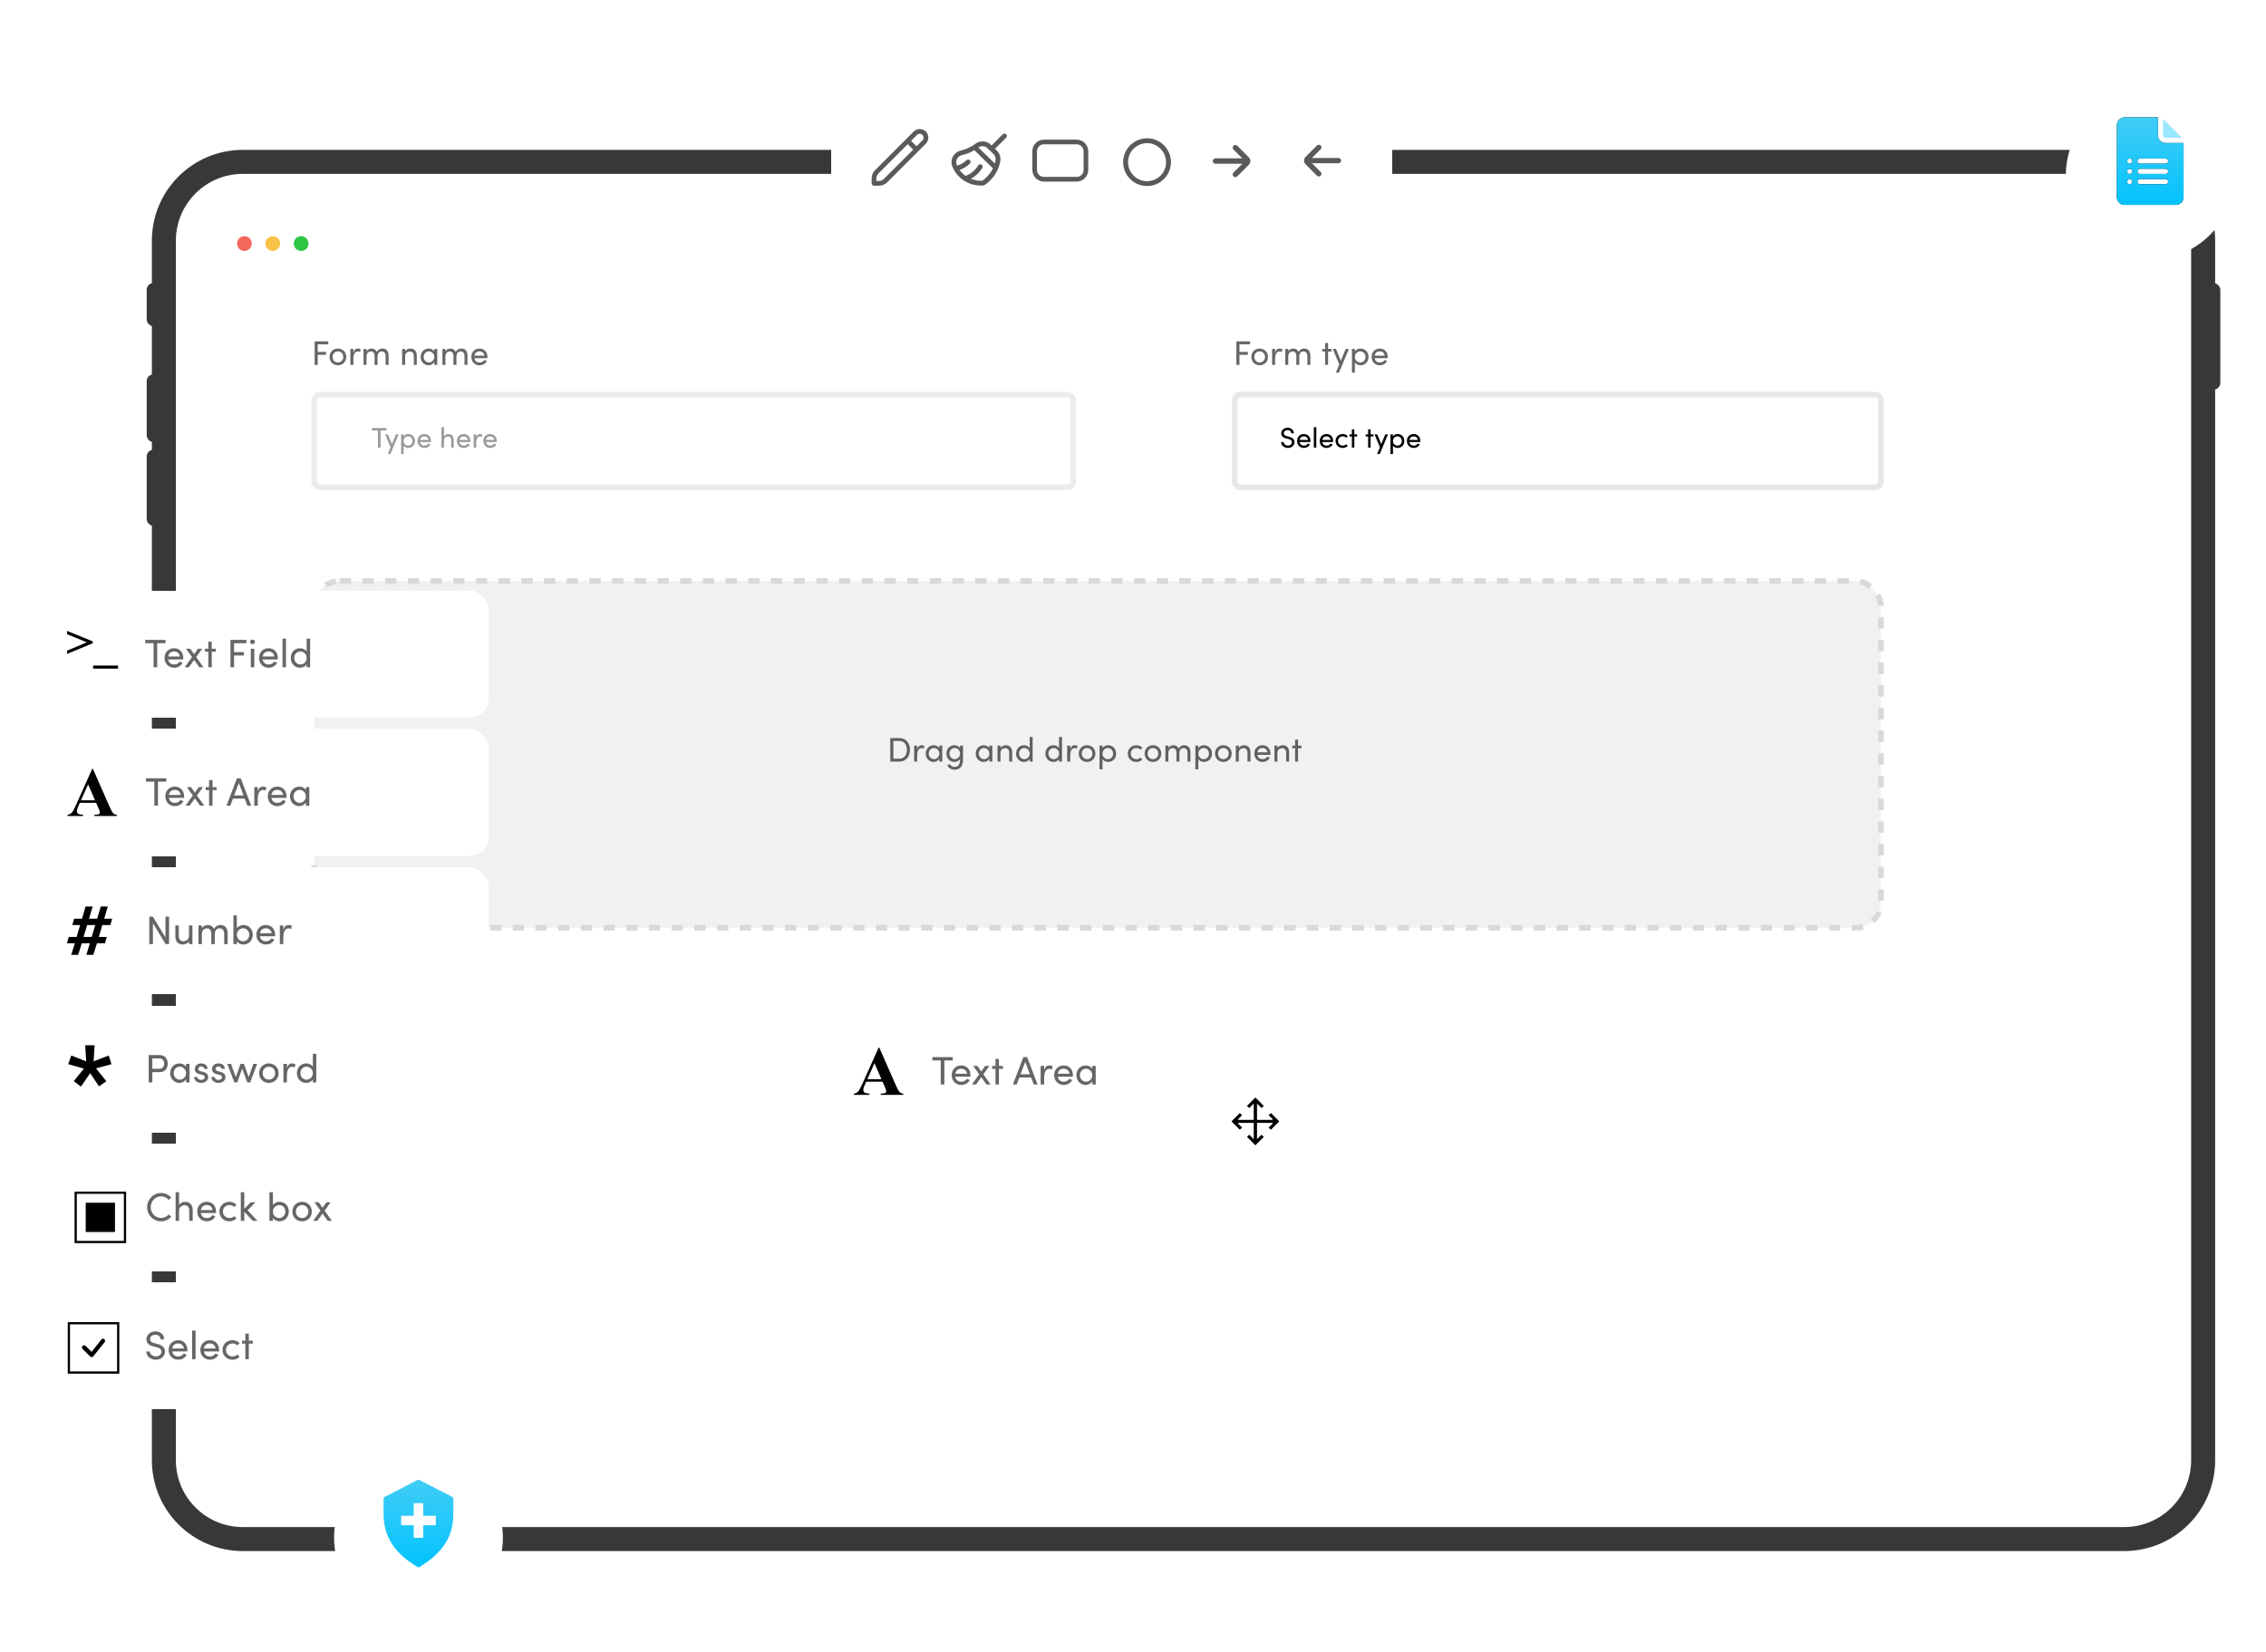 <svg width="683" height="498" viewBox="0 0 683 498" fill="none" xmlns="http://www.w3.org/2000/svg">
<path d="M49.394 72.579C49.394 59.449 60.038 48.805 73.168 48.805H640.281C653.412 48.805 664.056 59.449 664.056 72.579V440.218C664.056 453.349 653.412 463.993 640.281 463.993H73.168C60.038 463.993 49.394 453.349 49.394 440.218V72.579Z" fill="white" stroke="#383838" stroke-width="7.235"/>
<rect x="44.218" y="85.333" width="4.046" height="13.02" rx="2.023" fill="#383838"/>
<rect x="44.218" y="112.87" width="4.046" height="20.424" rx="2.023" fill="#383838"/>
<rect x="665.185" y="85.333" width="4.046" height="32.129" rx="2.023" fill="#383838"/>
<rect x="44.218" y="135.589" width="4.046" height="22.952" rx="2.023" fill="#383838"/>
<circle cx="73.672" cy="73.431" r="2.226" fill="#F3675D"/>
<circle cx="82.218" cy="73.431" r="2.226" fill="#F8C147"/>
<circle cx="90.762" cy="73.431" r="2.226" fill="#2DC544"/>
<rect x="94.704" y="175.166" width="472.242" height="104.541" rx="7.701" fill="#F1F1F1" stroke="#D9D9D9" stroke-width="1.711" stroke-dasharray="3.42 3.42"/>
<rect x="94.704" y="118.972" width="228.768" height="27.931" rx="1.711" stroke="#EEEBEB" stroke-width="1.711"/>
<rect x="372.152" y="118.972" width="194.793" height="27.931" rx="1.711" stroke="#E8E7E7" stroke-width="1.711"/>
<path opacity="0.6" d="M268.344 222.516V229.591H271.085C273.098 229.591 274.279 228.071 274.279 226.069C274.279 224.056 273.098 222.516 271.085 222.516H268.344ZM269.278 228.728V223.378H271.085C272.574 223.378 273.344 224.559 273.344 226.069C273.344 227.578 272.574 228.728 271.085 228.728H269.278ZM277.788 224.672C277.151 224.672 276.689 225.042 276.442 225.884V224.796H275.539V229.591H276.442V227.835C276.442 226.572 276.822 225.535 277.777 225.535C277.962 225.535 278.219 225.576 278.476 225.699L278.619 224.857C278.476 224.765 278.126 224.672 277.788 224.672ZM283.128 225.545C282.81 224.98 282.132 224.672 281.413 224.672C280.058 224.672 279.021 225.771 279.021 227.188C279.021 228.656 280.119 229.714 281.372 229.714C282.142 229.714 282.81 229.314 283.128 228.739V229.591H284.021V224.796H283.128V225.545ZM281.506 228.872C280.623 228.872 279.924 228.102 279.924 227.188C279.924 226.284 280.623 225.514 281.495 225.514C282.296 225.514 283.128 226.202 283.128 227.188C283.128 228.164 282.358 228.872 281.506 228.872ZM289.376 225.545C289.057 224.991 288.38 224.672 287.661 224.672C286.346 224.672 285.268 225.668 285.268 227.188C285.268 228.697 286.357 229.714 287.671 229.714C288.359 229.714 289.057 229.385 289.376 228.841V228.985C289.376 230.607 288.718 231.203 287.661 231.203C287.127 231.203 286.562 230.905 286.264 230.361L285.504 230.761C285.977 231.603 286.788 232.045 287.661 232.045C289.242 232.045 290.269 231.193 290.269 228.923V224.796H289.376V225.545ZM287.743 228.872C286.87 228.872 286.172 228.133 286.172 227.178C286.172 226.213 286.87 225.514 287.743 225.514C288.534 225.514 289.376 226.141 289.376 227.178C289.376 228.205 288.605 228.872 287.743 228.872ZM298.21 225.545C297.891 224.98 297.214 224.672 296.495 224.672C295.139 224.672 294.102 225.771 294.102 227.188C294.102 228.656 295.201 229.714 296.454 229.714C297.224 229.714 297.891 229.314 298.21 228.739V229.591H299.103V224.796H298.21V225.545ZM296.587 228.872C295.704 228.872 295.006 228.102 295.006 227.188C295.006 226.284 295.704 225.514 296.577 225.514C297.378 225.514 298.21 226.202 298.21 227.188C298.21 228.164 297.44 228.872 296.587 228.872ZM303.153 224.672C302.629 224.672 301.849 224.939 301.562 225.525V224.796H300.668V229.591H301.562V226.993C301.562 225.956 302.362 225.555 303.03 225.555C303.697 225.555 304.19 226.069 304.19 226.87V229.591H305.084V226.818C305.094 225.473 304.344 224.672 303.153 224.672ZM310.363 225.545C310.045 224.98 309.367 224.672 308.649 224.672C307.334 224.672 306.256 225.668 306.256 227.188C306.256 228.697 307.345 229.714 308.659 229.714C309.347 229.714 310.045 229.385 310.363 228.841V229.591H311.257V222.187H310.363V225.545ZM308.731 228.872C307.858 228.872 307.16 228.133 307.16 227.178C307.16 226.213 307.858 225.514 308.731 225.514C309.521 225.514 310.363 226.141 310.363 227.178C310.363 228.205 309.593 228.872 308.731 228.872ZM319.208 225.545C318.89 224.98 318.212 224.672 317.493 224.672C316.179 224.672 315.101 225.668 315.101 227.188C315.101 228.697 316.189 229.714 317.503 229.714C318.191 229.714 318.89 229.385 319.208 228.841V229.591H320.101V222.187H319.208V225.545ZM317.575 228.872C316.702 228.872 316.004 228.133 316.004 227.178C316.004 226.213 316.702 225.514 317.575 225.514C318.366 225.514 319.208 226.141 319.208 227.178C319.208 228.205 318.438 228.872 317.575 228.872ZM323.915 224.672C323.278 224.672 322.816 225.042 322.57 225.884V224.796H321.666V229.591H322.57V227.835C322.57 226.572 322.95 225.535 323.905 225.535C324.089 225.535 324.346 225.576 324.603 225.699L324.747 224.857C324.603 224.765 324.254 224.672 323.915 224.672ZM327.653 229.714C329.019 229.714 330.169 228.708 330.169 227.188C330.169 225.668 329.019 224.672 327.653 224.672C326.288 224.672 325.148 225.668 325.148 227.188C325.148 228.708 326.288 229.714 327.653 229.714ZM327.653 228.872C326.781 228.872 326.052 228.184 326.052 227.188C326.052 226.202 326.781 225.514 327.653 225.514C328.537 225.514 329.276 226.202 329.276 227.188C329.276 228.184 328.537 228.872 327.653 228.872ZM334.011 224.672C333.323 224.672 332.625 225.001 332.306 225.545V224.796H331.413V231.922H332.306V228.841C332.625 229.406 333.302 229.714 334.021 229.714C335.335 229.714 336.414 228.718 336.414 227.198C336.414 225.689 335.325 224.672 334.011 224.672ZM333.929 228.872C333.148 228.872 332.306 228.246 332.306 227.209C332.306 226.182 333.076 225.514 333.929 225.514C334.812 225.514 335.51 226.254 335.51 227.209C335.51 228.174 334.812 228.872 333.929 228.872ZM342.496 229.714C343.245 229.714 343.903 229.427 344.324 228.954L343.759 228.369C343.461 228.677 343.03 228.872 342.527 228.872C341.582 228.872 340.822 228.174 340.822 227.188C340.822 226.202 341.582 225.514 342.527 225.514C343.03 225.514 343.461 225.709 343.759 226.017L344.324 225.432C343.903 224.97 343.245 224.672 342.496 224.672C341.12 224.672 339.919 225.668 339.919 227.188C339.919 228.708 341.12 229.714 342.496 229.714ZM347.508 229.714C348.874 229.714 350.024 228.708 350.024 227.188C350.024 225.668 348.874 224.672 347.508 224.672C346.143 224.672 345.003 225.668 345.003 227.188C345.003 228.708 346.143 229.714 347.508 229.714ZM347.508 228.872C346.635 228.872 345.906 228.184 345.906 227.188C345.906 226.202 346.635 225.514 347.508 225.514C348.391 225.514 349.131 226.202 349.131 227.188C349.131 228.184 348.391 228.872 347.508 228.872ZM356.956 224.672C356.474 224.672 355.724 224.837 355.283 225.699C355.005 225.042 354.4 224.672 353.701 224.672C353.024 224.672 352.397 225.011 352.161 225.535V224.796H351.268V229.591H352.161V226.993C352.161 225.976 352.839 225.535 353.517 225.535C354.153 225.535 354.595 226.059 354.595 226.87V229.591H355.488V227.188C355.488 226.12 355.93 225.525 356.782 225.535C357.48 225.535 357.922 226.069 357.922 226.87V229.591H358.815V226.818C358.815 225.473 358.158 224.672 356.956 224.672ZM362.901 224.672C362.213 224.672 361.514 225.001 361.196 225.545V224.796H360.303V231.922H361.196V228.841C361.514 229.406 362.192 229.714 362.911 229.714C364.225 229.714 365.303 228.718 365.303 227.198C365.303 225.689 364.215 224.672 362.901 224.672ZM362.818 228.872C362.038 228.872 361.196 228.246 361.196 227.209C361.196 226.182 361.966 225.514 362.818 225.514C363.702 225.514 364.4 226.254 364.4 227.209C364.4 228.174 363.702 228.872 362.818 228.872ZM368.727 229.714C370.093 229.714 371.243 228.708 371.243 227.188C371.243 225.668 370.093 224.672 368.727 224.672C367.361 224.672 366.221 225.668 366.221 227.188C366.221 228.708 367.361 229.714 368.727 229.714ZM368.727 228.872C367.854 228.872 367.125 228.184 367.125 227.188C367.125 226.202 367.854 225.514 368.727 225.514C369.61 225.514 370.349 226.202 370.349 227.188C370.349 228.184 369.61 228.872 368.727 228.872ZM374.971 224.672C374.448 224.672 373.667 224.939 373.38 225.525V224.796H372.486V229.591H373.38V226.993C373.38 225.956 374.181 225.555 374.848 225.555C375.515 225.555 376.008 226.069 376.008 226.87V229.591H376.902V226.818C376.912 225.473 376.162 224.672 374.971 224.672ZM382.921 227.178C382.921 225.658 381.904 224.672 380.539 224.672C379.173 224.672 378.074 225.658 378.074 227.178C378.074 228.697 379.173 229.714 380.539 229.714C381.463 229.714 382.325 229.262 382.736 228.43L381.966 228.122C381.689 228.605 381.155 228.872 380.57 228.872C379.748 228.872 379.132 228.43 378.998 227.578H382.9C382.911 227.445 382.921 227.311 382.921 227.178ZM379.009 226.808C379.152 225.946 379.727 225.514 380.539 225.514C381.329 225.514 381.915 225.987 382.028 226.808H379.009ZM386.623 224.672C386.1 224.672 385.319 224.939 385.032 225.525V224.796H384.138V229.591H385.032V226.993C385.032 225.956 385.833 225.555 386.5 225.555C387.168 225.555 387.661 226.069 387.661 226.87V229.591H388.554V226.818C388.564 225.473 387.815 224.672 386.623 224.672ZM391.248 224.796V222.988H390.354V224.796H389.492V225.566H390.354V229.591H391.248V225.566H392.285V224.796H391.248Z" fill="black"/>
<path opacity="0.6" d="M98.951 102.927H94.834V110.002H95.768V106.963H98.294V106.09H95.768V103.79H98.951V102.927ZM101.849 110.125C103.215 110.125 104.365 109.119 104.365 107.599C104.365 106.079 103.215 105.083 101.849 105.083C100.483 105.083 99.344 106.079 99.344 107.599C99.344 109.119 100.483 110.125 101.849 110.125ZM101.849 109.283C100.976 109.283 100.247 108.595 100.247 107.599C100.247 106.613 100.976 105.925 101.849 105.925C102.732 105.925 103.471 106.613 103.471 107.599C103.471 108.595 102.732 109.283 101.849 109.283ZM107.857 105.083C107.221 105.083 106.759 105.453 106.512 106.295V105.207H105.609V110.002H106.512V108.246C106.512 106.983 106.892 105.946 107.847 105.946C108.032 105.946 108.289 105.987 108.545 106.11L108.689 105.268C108.545 105.176 108.196 105.083 107.857 105.083ZM115.268 105.083C114.786 105.083 114.036 105.248 113.594 106.11C113.317 105.453 112.711 105.083 112.013 105.083C111.335 105.083 110.709 105.422 110.473 105.946V105.207H109.579V110.002H110.473V107.404C110.473 106.388 111.151 105.946 111.828 105.946C112.465 105.946 112.906 106.47 112.906 107.281V110.002H113.8V107.599C113.8 106.531 114.241 105.936 115.094 105.946C115.792 105.946 116.233 106.48 116.233 107.281V110.002H117.127V107.23C117.127 105.884 116.47 105.083 115.268 105.083ZM123.697 105.083C123.173 105.083 122.392 105.35 122.105 105.936V105.207H121.212V110.002H122.105V107.404C122.105 106.367 122.906 105.966 123.573 105.966C124.241 105.966 124.734 106.48 124.734 107.281V110.002H125.627V107.23C125.637 105.884 124.888 105.083 123.697 105.083ZM130.897 105.956C130.578 105.391 129.901 105.083 129.182 105.083C127.826 105.083 126.789 106.182 126.789 107.599C126.789 109.068 127.888 110.125 129.141 110.125C129.911 110.125 130.578 109.725 130.897 109.15V110.002H131.79V105.207H130.897V105.956ZM129.274 109.283C128.391 109.283 127.693 108.513 127.693 107.599C127.693 106.696 128.391 105.925 129.264 105.925C130.065 105.925 130.897 106.613 130.897 107.599C130.897 108.575 130.126 109.283 129.274 109.283ZM139.044 105.083C138.561 105.083 137.812 105.248 137.37 106.11C137.093 105.453 136.487 105.083 135.789 105.083C135.111 105.083 134.485 105.422 134.248 105.946V105.207H133.355V110.002H134.248V107.404C134.248 106.388 134.926 105.946 135.604 105.946C136.24 105.946 136.682 106.47 136.682 107.281V110.002H137.575V107.599C137.575 106.531 138.017 105.936 138.869 105.946C139.567 105.946 140.009 106.48 140.009 107.281V110.002H140.902V107.23C140.902 105.884 140.245 105.083 139.044 105.083ZM146.918 107.589C146.918 106.069 145.902 105.083 144.536 105.083C143.17 105.083 142.072 106.069 142.072 107.589C142.072 109.109 143.17 110.125 144.536 110.125C145.46 110.125 146.323 109.673 146.734 108.842L145.963 108.534C145.686 109.016 145.152 109.283 144.567 109.283C143.745 109.283 143.129 108.842 142.996 107.989H146.898C146.908 107.856 146.918 107.722 146.918 107.589ZM143.006 107.219C143.15 106.357 143.725 105.925 144.536 105.925C145.327 105.925 145.912 106.398 146.025 107.219H143.006Z" fill="black"/>
<path opacity="0.4" d="M112.117 129.052V129.77H113.914V134.947H114.693V129.77H116.49V129.052H112.117ZM118.122 133.895L116.915 130.951H116.111L117.72 134.827L116.881 136.89H117.668L120.15 130.951H119.346L118.122 133.895ZM123.076 130.848C122.503 130.848 121.921 131.122 121.655 131.576V130.951H120.911V136.89H121.655V134.323C121.921 134.793 122.486 135.05 123.085 135.05C124.18 135.05 125.078 134.22 125.078 132.953C125.078 131.696 124.171 130.848 123.076 130.848ZM123.007 134.348C122.357 134.348 121.655 133.826 121.655 132.962C121.655 132.106 122.297 131.55 123.007 131.55C123.743 131.55 124.325 132.166 124.325 132.962C124.325 133.766 123.743 134.348 123.007 134.348ZM129.891 132.936C129.891 131.67 129.044 130.848 127.905 130.848C126.767 130.848 125.852 131.67 125.852 132.936C125.852 134.203 126.767 135.05 127.905 135.05C128.676 135.05 129.394 134.673 129.737 133.98L129.095 133.724C128.864 134.126 128.419 134.348 127.931 134.348C127.247 134.348 126.733 133.98 126.622 133.27H129.874C129.882 133.159 129.891 133.048 129.891 132.936ZM126.63 132.628C126.75 131.91 127.229 131.55 127.905 131.55C128.564 131.55 129.052 131.944 129.146 132.628H126.63ZM135.14 130.848C134.704 130.848 134.054 131.071 133.814 131.559V128.778H133.07V134.947H133.814V132.782C133.814 131.918 134.481 131.584 135.038 131.584C135.594 131.584 136.005 132.012 136.005 132.68V134.947H136.749V132.637C136.758 131.516 136.133 130.848 135.14 130.848ZM141.765 132.936C141.765 131.67 140.918 130.848 139.78 130.848C138.642 130.848 137.726 131.67 137.726 132.936C137.726 134.203 138.642 135.05 139.78 135.05C140.55 135.05 141.269 134.673 141.611 133.98L140.969 133.724C140.738 134.126 140.293 134.348 139.806 134.348C139.121 134.348 138.608 133.98 138.496 133.27H141.748C141.757 133.159 141.765 133.048 141.765 132.936ZM138.505 132.628C138.625 131.91 139.104 131.55 139.78 131.55C140.439 131.55 140.927 131.944 141.021 132.628H138.505ZM144.654 130.848C144.123 130.848 143.738 131.157 143.533 131.858V130.951H142.78V134.947H143.533V133.484C143.533 132.432 143.849 131.567 144.645 131.567C144.799 131.567 145.013 131.602 145.227 131.704L145.347 131.003C145.227 130.926 144.936 130.848 144.654 130.848ZM149.729 132.936C149.729 131.67 148.882 130.848 147.744 130.848C146.605 130.848 145.69 131.67 145.69 132.936C145.69 134.203 146.605 135.05 147.744 135.05C148.514 135.05 149.232 134.673 149.575 133.98L148.933 133.724C148.702 134.126 148.257 134.348 147.769 134.348C147.085 134.348 146.571 133.98 146.46 133.27H149.712C149.72 133.159 149.729 133.048 149.729 132.936ZM146.469 132.628C146.588 131.91 147.068 131.55 147.744 131.55C148.402 131.55 148.89 131.944 148.984 132.628H146.469Z" fill="black"/>
<path d="M388.21 135.05C389.434 135.05 390.178 134.203 390.178 133.287C390.178 132.449 389.579 131.935 388.578 131.67L387.808 131.465C387.021 131.259 386.952 130.848 386.952 130.643C386.952 130.061 387.5 129.668 388.091 129.668C388.724 129.668 389.212 130.07 389.212 130.66H389.982C389.982 129.608 389.152 128.949 388.116 128.949C387.089 128.949 386.174 129.633 386.174 130.652C386.174 131.131 386.371 131.867 387.62 132.166L388.381 132.355C388.878 132.483 389.4 132.74 389.4 133.313C389.4 133.835 388.972 134.331 388.21 134.331C387.423 134.331 386.927 133.801 386.901 133.279H386.131C386.14 134.194 386.97 135.05 388.21 135.05ZM394.99 132.936C394.99 131.67 394.143 130.848 393.005 130.848C391.867 130.848 390.951 131.67 390.951 132.936C390.951 134.203 391.867 135.05 393.005 135.05C393.775 135.05 394.494 134.673 394.836 133.98L394.195 133.724C393.963 134.126 393.519 134.348 393.031 134.348C392.346 134.348 391.833 133.98 391.722 133.27H394.973C394.982 133.159 394.99 133.048 394.99 132.936ZM391.73 132.628C391.85 131.91 392.329 131.55 393.005 131.55C393.664 131.55 394.152 131.944 394.246 132.628H391.73ZM396.749 134.947V128.778H396.005V134.947H396.749ZM401.817 132.936C401.817 131.67 400.97 130.848 399.832 130.848C398.694 130.848 397.779 131.67 397.779 132.936C397.779 134.203 398.694 135.05 399.832 135.05C400.602 135.05 401.321 134.673 401.663 133.98L401.022 133.724C400.791 134.126 400.346 134.348 399.858 134.348C399.173 134.348 398.66 133.98 398.549 133.27H401.8C401.809 133.159 401.817 133.048 401.817 132.936ZM398.557 132.628C398.677 131.91 399.156 131.55 399.832 131.55C400.491 131.55 400.979 131.944 401.073 132.628H398.557ZM404.698 135.05C405.322 135.05 405.87 134.81 406.221 134.417L405.75 133.929C405.502 134.186 405.142 134.348 404.723 134.348C403.936 134.348 403.303 133.766 403.303 132.945C403.303 132.123 403.936 131.55 404.723 131.55C405.142 131.55 405.502 131.713 405.75 131.969L406.221 131.482C405.87 131.097 405.322 130.848 404.698 130.848C403.551 130.848 402.55 131.679 402.55 132.945C402.55 134.211 403.551 135.05 404.698 135.05ZM408.213 130.951V129.445H407.469V130.951H406.75V131.593H407.469V134.947H408.213V131.593H409.077V130.951H408.213ZM413.118 130.951V129.445H412.374V130.951H411.655V131.593H412.374V134.947H413.118V131.593H413.983V130.951H413.118ZM416.321 133.895L415.115 130.951H414.31L415.919 134.827L415.08 136.89H415.868L418.349 130.951H417.545L416.321 133.895ZM421.275 130.848C420.702 130.848 420.12 131.122 419.855 131.576V130.951H419.11V136.89H419.855V134.323C420.12 134.793 420.685 135.05 421.284 135.05C422.379 135.05 423.278 134.22 423.278 132.953C423.278 131.696 422.371 130.848 421.275 130.848ZM421.207 134.348C420.556 134.348 419.855 133.826 419.855 132.962C419.855 132.106 420.497 131.55 421.207 131.55C421.943 131.55 422.525 132.166 422.525 132.962C422.525 133.766 421.943 134.348 421.207 134.348ZM428.09 132.936C428.09 131.67 427.243 130.848 426.105 130.848C424.967 130.848 424.051 131.67 424.051 132.936C424.051 134.203 424.967 135.05 426.105 135.05C426.875 135.05 427.594 134.673 427.936 133.98L427.294 133.724C427.063 134.126 426.618 134.348 426.13 134.348C425.446 134.348 424.932 133.98 424.821 133.27H428.073C428.081 133.159 428.09 133.048 428.09 132.936ZM424.83 132.628C424.95 131.91 425.429 131.55 426.105 131.55C426.764 131.55 427.251 131.944 427.346 132.628H424.83Z" fill="black"/>
<path opacity="0.6" d="M376.773 102.927H372.656V110.002H373.59V106.963H376.116V106.09H373.59V103.79H376.773V102.927ZM379.671 110.125C381.037 110.125 382.187 109.119 382.187 107.599C382.187 106.079 381.037 105.083 379.671 105.083C378.305 105.083 377.166 106.079 377.166 107.599C377.166 109.119 378.305 110.125 379.671 110.125ZM379.671 109.283C378.798 109.283 378.069 108.595 378.069 107.599C378.069 106.613 378.798 105.925 379.671 105.925C380.554 105.925 381.294 106.613 381.294 107.599C381.294 108.595 380.554 109.283 379.671 109.283ZM385.679 105.083C385.043 105.083 384.581 105.453 384.334 106.295V105.207H383.431V110.002H384.334V108.246C384.334 106.983 384.714 105.946 385.669 105.946C385.854 105.946 386.111 105.987 386.367 106.11L386.511 105.268C386.367 105.176 386.018 105.083 385.679 105.083ZM393.09 105.083C392.608 105.083 391.858 105.248 391.417 106.11C391.139 105.453 390.533 105.083 389.835 105.083C389.158 105.083 388.531 105.422 388.295 105.946V105.207H387.402V110.002H388.295V107.404C388.295 106.388 388.973 105.946 389.65 105.946C390.287 105.946 390.729 106.47 390.729 107.281V110.002H391.622V107.599C391.622 106.531 392.063 105.936 392.916 105.946C393.614 105.946 394.056 106.48 394.056 107.281V110.002H394.949V107.23C394.949 105.884 394.292 105.083 393.09 105.083ZM400.297 105.207V103.399H399.403V105.207H398.541V105.977H399.403V110.002H400.297V105.977H401.334V105.207H400.297ZM404.14 108.739L402.692 105.207H401.727L403.657 109.858L402.651 112.333H403.596L406.574 105.207H405.608L404.14 108.739ZM410.085 105.083C409.397 105.083 408.699 105.412 408.38 105.956V105.207H407.487V112.333H408.38V109.252C408.699 109.817 409.376 110.125 410.095 110.125C411.41 110.125 412.488 109.129 412.488 107.609C412.488 106.1 411.399 105.083 410.085 105.083ZM410.003 109.283C409.222 109.283 408.38 108.657 408.38 107.62C408.38 106.593 409.151 105.925 410.003 105.925C410.886 105.925 411.584 106.665 411.584 107.62C411.584 108.585 410.886 109.283 410.003 109.283ZM418.263 107.589C418.263 106.069 417.246 105.083 415.88 105.083C414.515 105.083 413.416 106.069 413.416 107.589C413.416 109.109 414.515 110.125 415.88 110.125C416.805 110.125 417.667 109.673 418.078 108.842L417.308 108.534C417.03 109.016 416.496 109.283 415.911 109.283C415.09 109.283 414.474 108.842 414.34 107.989H418.242C418.252 107.856 418.263 107.722 418.263 107.589ZM414.35 107.219C414.494 106.357 415.069 105.925 415.88 105.925C416.671 105.925 417.256 106.398 417.369 107.219H414.35Z" fill="black"/>
<g filter="url(#filter0_d_2099_13280)">
<rect x="241.027" y="300.379" width="143.336" height="38.3" rx="5.803" fill="white" shape-rendering="crispEdges"/>
<path d="M266.015 322.68H261.082L260.495 324.039C260.303 324.493 260.207 324.867 260.207 325.162C260.207 325.553 260.365 325.841 260.68 326.027C260.866 326.137 261.322 326.219 262.05 326.274V326.655H257.406V326.274C257.907 326.198 258.319 325.992 258.642 325.656C258.964 325.313 259.362 324.609 259.836 323.545L264.83 312.403H265.026L270.061 323.854C270.542 324.939 270.937 325.622 271.246 325.903C271.479 326.116 271.809 326.24 272.234 326.274V326.655H265.479V326.274H265.757C266.299 326.274 266.68 326.198 266.9 326.047C267.051 325.938 267.127 325.78 267.127 325.574C267.127 325.45 267.106 325.323 267.065 325.193C267.051 325.131 266.948 324.874 266.756 324.42L266.015 322.68ZM265.664 321.918L263.584 317.109L261.442 321.918H265.664Z" fill="black"/>
<path opacity="0.6" d="M281.034 315.275V316.282H283.55V323.529H284.64V316.282H287.156V315.275H281.034ZM292.51 320.714C292.51 318.941 291.324 317.791 289.731 317.791C288.137 317.791 286.856 318.941 286.856 320.714C286.856 322.487 288.137 323.673 289.731 323.673C290.809 323.673 291.815 323.146 292.294 322.176L291.396 321.816C291.072 322.379 290.449 322.691 289.767 322.691C288.808 322.691 288.089 322.176 287.934 321.181H292.486C292.498 321.026 292.51 320.87 292.51 320.714ZM287.946 320.283C288.113 319.276 288.784 318.773 289.731 318.773C290.653 318.773 291.336 319.324 291.468 320.283H287.946ZM296.391 320.462L298.212 317.935H296.942L295.768 319.6L294.594 317.935H293.336L295.145 320.451L292.929 323.529H294.175L295.768 321.337L297.349 323.529H298.595L296.391 320.462ZM301.09 317.935V315.826H300.047V317.935H299.041V318.833H300.047V323.529H301.09V318.833H302.3V317.935H301.09ZM312.732 323.529L309.593 315.275H308.443L305.305 323.529H306.443L307.245 321.409H310.791L311.594 323.529H312.732ZM309.018 316.701L310.432 320.451H307.605L309.018 316.701ZM316.29 317.791C315.547 317.791 315.008 318.222 314.721 319.205V317.935H313.667V323.529H314.721V321.481C314.721 320.007 315.164 318.797 316.278 318.797C316.494 318.797 316.793 318.845 317.093 318.989L317.26 318.007C317.093 317.899 316.685 317.791 316.29 317.791ZM323.395 320.714C323.395 318.941 322.209 317.791 320.616 317.791C319.023 317.791 317.741 318.941 317.741 320.714C317.741 322.487 319.023 323.673 320.616 323.673C321.694 323.673 322.7 323.146 323.18 322.176L322.281 321.816C321.958 322.379 321.335 322.691 320.652 322.691C319.693 322.691 318.975 322.176 318.819 321.181H323.371C323.383 321.026 323.395 320.87 323.395 320.714ZM318.831 320.283C318.999 319.276 319.67 318.773 320.616 318.773C321.538 318.773 322.221 319.324 322.353 320.283H318.831ZM329.224 318.809C328.853 318.15 328.062 317.791 327.224 317.791C325.642 317.791 324.432 319.073 324.432 320.726C324.432 322.439 325.714 323.673 327.176 323.673C328.074 323.673 328.853 323.206 329.224 322.535V323.529H330.266V317.935H329.224V318.809ZM327.331 322.691C326.301 322.691 325.487 321.792 325.487 320.726C325.487 319.672 326.301 318.773 327.319 318.773C328.254 318.773 329.224 319.576 329.224 320.726C329.224 321.864 328.326 322.691 327.331 322.691Z" fill="black"/>
</g>
<g filter="url(#filter1_d_2099_13280)">
<path d="M383.061 334.108L382.329 334.841L383.669 336.186H378.905V331.422L380.251 332.763L380.983 332.03L378.385 329.433L375.788 332.03L376.52 332.763L377.866 331.422V336.186H373.102L374.442 334.841L373.71 334.108L371.112 336.706L373.71 339.304L374.442 338.571L373.102 337.226H377.866V341.99L376.52 340.649L375.788 341.382L378.385 343.979L380.983 341.382L380.251 340.649L378.905 341.99V337.226H383.669L382.329 338.571L383.061 339.304L385.659 336.706L383.061 334.108Z" fill="black"/>
<path d="M383.281 333.888L383.061 333.668L382.841 333.888L382.109 334.621L381.889 334.84L382.108 335.06L382.92 335.875H379.216V332.172L380.031 332.983L380.251 333.202L380.471 332.983L381.203 332.25L381.423 332.03L381.203 331.81L378.605 329.213L378.385 328.993L378.165 329.213L375.568 331.81L375.348 332.03L375.568 332.25L376.3 332.983L376.52 333.202L376.74 332.983L377.555 332.172V335.875H373.851L374.663 335.06L374.882 334.84L374.662 334.621L373.93 333.888L373.71 333.668L373.49 333.888L370.892 336.486L370.672 336.706L370.892 336.926L373.49 339.524L373.71 339.744L373.93 339.524L374.662 338.791L374.882 338.572L374.663 338.352L373.851 337.537H377.555V341.241L376.74 340.429L376.52 340.21L376.3 340.429L375.568 341.162L375.348 341.382L375.568 341.602L378.165 344.199L378.385 344.419L378.605 344.199L381.203 341.602L381.423 341.382L381.203 341.162L380.471 340.429L380.251 340.21L380.031 340.429L379.216 341.241V337.537H382.92L382.108 338.352L381.889 338.572L382.109 338.791L382.841 339.524L383.061 339.744L383.281 339.524L385.879 336.926L386.099 336.706L385.879 336.486L383.281 333.888Z" stroke="white" stroke-width="0.622"/>
</g>
<g filter="url(#filter2_d_2099_13280)">
<rect x="4" y="174.592" width="143.336" height="38.3" rx="5.803" fill="white" shape-rendering="crispEdges"/>
<path d="M20.212 186.782L27.948 189.935V190.515L20.212 193.71V192.726L26.198 190.232L20.212 187.774V186.782Z" fill="black"/>
<path d="M28.061 197.224H35.584V198.152H28.061V197.224Z" fill="black"/>
<path opacity="0.6" d="M43.773 189.488V190.494H46.289V197.742H47.379V190.494H49.895V189.488H43.773ZM55.249 194.927C55.249 193.154 54.063 192.004 52.469 192.004C50.876 192.004 49.594 193.154 49.594 194.927C49.594 196.7 50.876 197.886 52.469 197.886C53.548 197.886 54.554 197.359 55.033 196.388L54.135 196.029C53.811 196.592 53.188 196.904 52.505 196.904C51.547 196.904 50.828 196.388 50.672 195.394H55.225C55.237 195.238 55.249 195.083 55.249 194.927ZM50.684 194.496C50.852 193.489 51.523 192.986 52.469 192.986C53.392 192.986 54.075 193.537 54.206 194.496H50.684ZM59.13 194.675L60.95 192.148H59.681L58.507 193.813L57.333 192.148H56.075L57.884 194.663L55.667 197.742H56.913L58.507 195.55L60.088 197.742H61.334L59.13 194.675ZM63.828 192.148V190.039H62.786V192.148H61.78V193.046H62.786V197.742H63.828V193.046H65.038V192.148H63.828ZM74.266 189.488H69.462V197.742H70.552V194.196H73.499V193.178H70.552V190.494H74.266V189.488ZM76.113 190.782C76.52 190.782 76.856 190.482 76.856 190.087C76.856 189.692 76.52 189.392 76.113 189.392C75.718 189.392 75.382 189.692 75.382 190.087C75.382 190.482 75.718 190.782 76.113 190.782ZM76.64 197.742V192.148H75.598V197.742H76.64ZM83.736 194.927C83.736 193.154 82.55 192.004 80.956 192.004C79.363 192.004 78.081 193.154 78.081 194.927C78.081 196.7 79.363 197.886 80.956 197.886C82.034 197.886 83.041 197.359 83.52 196.388L82.621 196.029C82.298 196.592 81.675 196.904 80.992 196.904C80.034 196.904 79.315 196.388 79.159 195.394H83.712C83.724 195.238 83.736 195.083 83.736 194.927ZM79.171 194.496C79.339 193.489 80.01 192.986 80.956 192.986C81.879 192.986 82.562 193.537 82.693 194.496H79.171ZM86.198 197.742V189.105H85.156V197.742H86.198ZM92.431 193.022C92.06 192.363 91.269 192.004 90.43 192.004C88.897 192.004 87.639 193.166 87.639 194.939C87.639 196.7 88.909 197.886 90.442 197.886C91.245 197.886 92.06 197.503 92.431 196.868V197.742H93.473V189.105H92.431V193.022ZM90.526 196.904C89.508 196.904 88.694 196.041 88.694 194.927C88.694 193.801 89.508 192.986 90.526 192.986C91.449 192.986 92.431 193.717 92.431 194.927C92.431 196.125 91.533 196.904 90.526 196.904Z" fill="black"/>
</g>
<g filter="url(#filter3_d_2099_13280)">
<rect x="4" y="216.315" width="143.336" height="38.3" rx="5.803" fill="white" shape-rendering="crispEdges"/>
<path d="M28.987 238.617H24.055L23.468 239.976C23.276 240.429 23.179 240.803 23.179 241.098C23.179 241.49 23.337 241.778 23.653 241.963C23.838 242.073 24.295 242.156 25.023 242.21V242.591H20.378V242.21C20.88 242.135 21.292 241.929 21.614 241.593C21.937 241.249 22.335 240.546 22.809 239.482L27.803 228.34H27.999L33.034 239.791C33.515 240.875 33.909 241.558 34.218 241.84C34.452 242.053 34.781 242.176 35.207 242.21V242.591H28.452V242.21H28.73C29.272 242.21 29.653 242.135 29.873 241.984C30.024 241.874 30.099 241.716 30.099 241.51C30.099 241.387 30.079 241.26 30.038 241.129C30.024 241.067 29.921 240.81 29.729 240.357L28.987 238.617ZM28.637 237.855L26.557 233.046L24.415 237.855H28.637Z" fill="black"/>
<path opacity="0.6" d="M44.007 231.212V232.218H46.523V239.466H47.613V232.218H50.129V231.212H44.007ZM55.483 236.651C55.483 234.878 54.297 233.728 52.703 233.728C51.11 233.728 49.828 234.878 49.828 236.651C49.828 238.424 51.11 239.61 52.703 239.61C53.782 239.61 54.788 239.082 55.267 238.112L54.369 237.753C54.045 238.316 53.422 238.627 52.739 238.627C51.781 238.627 51.062 238.112 50.906 237.118H55.459C55.471 236.962 55.483 236.806 55.483 236.651ZM50.918 236.219C51.086 235.213 51.757 234.71 52.703 234.71C53.626 234.71 54.309 235.261 54.44 236.219H50.918ZM59.364 236.399L61.184 233.871H59.914L58.74 235.536L57.566 233.871H56.309L58.118 236.387L55.901 239.466H57.147L58.74 237.274L60.322 239.466H61.568L59.364 236.399ZM64.062 233.871V231.763H63.02V233.871H62.014V234.77H63.02V239.466H64.062V234.77H65.272V233.871H64.062ZM75.705 239.466L72.566 231.212H71.416L68.277 239.466H69.415L70.218 237.345H73.764L74.567 239.466H75.705ZM71.991 232.637L73.405 236.387H70.578L71.991 232.637ZM79.263 233.728C78.52 233.728 77.981 234.159 77.694 235.141V233.871H76.639V239.466H77.694V237.417C77.694 235.944 78.137 234.734 79.251 234.734C79.466 234.734 79.766 234.782 80.065 234.926L80.233 233.943C80.065 233.835 79.658 233.728 79.263 233.728ZM86.368 236.651C86.368 234.878 85.182 233.728 83.589 233.728C81.995 233.728 80.713 234.878 80.713 236.651C80.713 238.424 81.995 239.61 83.589 239.61C84.667 239.61 85.673 239.082 86.152 238.112L85.254 237.753C84.93 238.316 84.307 238.627 83.624 238.627C82.666 238.627 81.947 238.112 81.792 237.118H86.344C86.356 236.962 86.368 236.806 86.368 236.651ZM81.804 236.219C81.971 235.213 82.642 234.71 83.589 234.71C84.511 234.71 85.194 235.261 85.326 236.219H81.804ZM92.197 234.746C91.826 234.087 91.035 233.728 90.196 233.728C88.615 233.728 87.405 235.009 87.405 236.663C87.405 238.376 88.687 239.61 90.148 239.61C91.047 239.61 91.826 239.142 92.197 238.472V239.466H93.239V233.871H92.197V234.746ZM90.304 238.627C89.274 238.627 88.459 237.729 88.459 236.663C88.459 235.608 89.274 234.71 90.292 234.71C91.227 234.71 92.197 235.513 92.197 236.663C92.197 237.801 91.298 238.627 90.304 238.627Z" fill="black"/>
</g>
<g filter="url(#filter4_d_2099_13280)">
<rect x="4" y="258.038" width="143.336" height="38.3" rx="5.803" fill="white" shape-rendering="crispEdges"/>
<path d="M21.463 284.431L22.562 280.964H20.173L20.723 279.04H23.091L24.148 275.467H21.801L22.351 273.543H24.718L25.797 269.864H27.932L26.833 273.543H29.285L30.384 269.864H32.499L31.399 273.543H33.809L33.26 275.467H30.849L29.771 279.04H32.181L31.611 280.964H29.222L28.122 284.431H26.029L27.086 280.964H24.634L23.556 284.431H21.463ZM25.184 279.04H27.636L28.714 275.467H26.262L25.184 279.04Z" fill="black"/>
<path opacity="0.6" d="M49.87 279.2L46.084 272.934H45.006V281.188H46.096V274.899L49.906 281.188H50.96V272.934H49.87V279.2ZM56.958 278.673C56.946 279.883 56.011 280.35 55.233 280.35C54.454 280.35 53.891 279.751 53.891 278.805V275.594H52.849V278.828C52.837 280.398 53.699 281.332 55.101 281.332C55.724 281.332 56.622 281.021 56.958 280.314V281.188H58V275.594H56.958V278.673ZM66.448 275.45C65.885 275.45 65.01 275.642 64.495 276.648C64.172 275.881 63.465 275.45 62.65 275.45C61.86 275.45 61.129 275.846 60.853 276.456V275.594H59.811V281.188H60.853V278.158C60.853 276.972 61.644 276.456 62.435 276.456C63.177 276.456 63.693 277.067 63.693 278.014V281.188H64.735V278.385C64.735 277.139 65.25 276.445 66.244 276.456C67.059 276.456 67.574 277.079 67.574 278.014V281.188H68.616V277.954C68.616 276.385 67.85 275.45 66.448 275.45ZM73.395 275.45C72.556 275.45 71.765 275.81 71.394 276.468V272.551H70.352V281.188H71.394V280.314C71.765 280.949 72.58 281.332 73.383 281.332C74.916 281.332 76.186 280.146 76.186 278.385C76.186 276.612 74.928 275.45 73.395 275.45ZM73.287 280.35C72.293 280.35 71.394 279.571 71.394 278.373C71.394 277.163 72.376 276.433 73.287 276.433C74.317 276.433 75.132 277.247 75.132 278.373C75.132 279.487 74.317 280.35 73.287 280.35ZM82.923 278.373C82.923 276.6 81.737 275.45 80.144 275.45C78.551 275.45 77.269 276.6 77.269 278.373C77.269 280.146 78.551 281.332 80.144 281.332C81.222 281.332 82.228 280.805 82.708 279.835L81.809 279.475C81.486 280.038 80.863 280.35 80.18 280.35C79.222 280.35 78.503 279.835 78.347 278.84H82.899C82.911 278.685 82.923 278.529 82.923 278.373ZM78.359 277.942C78.527 276.936 79.198 276.433 80.144 276.433C81.067 276.433 81.749 276.984 81.881 277.942H78.359ZM86.967 275.45C86.225 275.45 85.686 275.881 85.398 276.864V275.594H84.344V281.188H85.398V279.14C85.398 277.666 85.841 276.456 86.955 276.456C87.171 276.456 87.471 276.504 87.77 276.648L87.938 275.666C87.77 275.558 87.363 275.45 86.967 275.45Z" fill="black"/>
</g>
<g filter="url(#filter5_d_2099_13280)">
<rect x="4" y="299.762" width="143.336" height="38.3" rx="5.803" fill="white" shape-rendering="crispEdges"/>
<path d="M20.572 317.406L21.046 316.036C21.081 315.884 21.151 315.668 21.256 315.387C21.373 315.106 21.449 314.907 21.485 314.79L25.979 316.545L25.68 311.7H28.524L28.208 316.545C28.618 316.393 29.361 316.107 30.438 315.685C31.514 315.264 32.293 314.965 32.773 314.79L33.598 317.406L28.928 318.67L32.053 322.549L29.823 324.094L27.19 320.109L24.399 324.164L22.239 322.514L25.294 318.74L20.572 317.406Z" fill="black"/>
<path opacity="0.6" d="M44.824 314.658V322.912H45.914V319.809H48.106C49.855 319.809 50.562 318.54 50.562 317.234C50.562 315.952 49.855 314.658 48.106 314.658H44.824ZM45.914 318.791V315.664H48.094C49.076 315.664 49.472 316.467 49.472 317.234C49.472 318.024 49.064 318.791 48.034 318.791H45.914ZM56.082 318.192C55.711 317.533 54.92 317.174 54.081 317.174C52.5 317.174 51.29 318.456 51.29 320.109C51.29 321.822 52.572 323.056 54.033 323.056C54.932 323.056 55.711 322.589 56.082 321.918V322.912H57.124V317.318H56.082V318.192ZM54.189 322.074C53.159 322.074 52.344 321.175 52.344 320.109C52.344 319.055 53.159 318.156 54.177 318.156C55.112 318.156 56.082 318.959 56.082 320.109C56.082 321.247 55.184 322.074 54.189 322.074ZM60.591 323.056C61.753 323.056 62.76 322.397 62.76 321.355C62.76 320.72 62.46 320.025 61.298 319.737L60.472 319.534C60.112 319.45 59.753 319.246 59.753 318.863C59.753 318.432 60.112 318.084 60.651 318.084C61.094 318.084 61.538 318.372 61.55 318.803H62.556C62.556 317.677 61.574 317.174 60.627 317.174C59.501 317.174 58.711 317.905 58.711 318.827C58.711 319.726 59.25 320.181 60.184 320.432L60.951 320.612C61.394 320.708 61.718 320.923 61.718 321.343C61.718 321.798 61.298 322.145 60.591 322.145C59.908 322.145 59.489 321.75 59.477 321.271H58.507C58.555 322.421 59.585 323.056 60.591 323.056ZM65.797 323.056C66.96 323.056 67.966 322.397 67.966 321.355C67.966 320.72 67.666 320.025 66.504 319.737L65.678 319.534C65.318 319.45 64.959 319.246 64.959 318.863C64.959 318.432 65.318 318.084 65.857 318.084C66.301 318.084 66.744 318.372 66.756 318.803H67.762C67.762 317.677 66.78 317.174 65.833 317.174C64.707 317.174 63.917 317.905 63.917 318.827C63.917 319.726 64.456 320.181 65.39 320.432L66.157 320.612C66.6 320.708 66.924 320.923 66.924 321.343C66.924 321.798 66.504 322.145 65.797 322.145C65.115 322.145 64.695 321.75 64.683 321.271H63.713C63.761 322.421 64.791 323.056 65.797 323.056ZM74.947 321.295L73.51 317.318H72.492L71.066 321.295L69.64 317.318H68.514L70.647 322.912H71.509L72.995 318.755L74.54 322.912H75.415L77.499 317.318H76.373L74.947 321.295ZM81.039 323.056C82.632 323.056 83.974 321.882 83.974 320.109C83.974 318.336 82.632 317.174 81.039 317.174C79.445 317.174 78.116 318.336 78.116 320.109C78.116 321.882 79.445 323.056 81.039 323.056ZM81.039 322.074C80.02 322.074 79.17 321.271 79.17 320.109C79.17 318.959 80.02 318.156 81.039 318.156C82.069 318.156 82.932 318.959 82.932 320.109C82.932 321.271 82.069 322.074 81.039 322.074ZM88.048 317.174C87.306 317.174 86.767 317.605 86.479 318.587V317.318H85.425V322.912H86.479V320.864C86.479 319.39 86.922 318.18 88.037 318.18C88.252 318.18 88.552 318.228 88.851 318.372L89.019 317.389C88.851 317.282 88.444 317.174 88.048 317.174ZM94.291 318.192C93.92 317.533 93.129 317.174 92.29 317.174C90.757 317.174 89.499 318.336 89.499 320.109C89.499 321.87 90.769 323.056 92.302 323.056C93.105 323.056 93.92 322.673 94.291 322.038V322.912H95.333V314.275H94.291V318.192ZM92.386 322.074C91.368 322.074 90.553 321.211 90.553 320.097C90.553 318.971 91.368 318.156 92.386 318.156C93.309 318.156 94.291 318.887 94.291 320.097C94.291 321.295 93.392 322.074 92.386 322.074Z" fill="black"/>
</g>
<g filter="url(#filter6_d_2099_13280)">
<rect x="4" y="341.484" width="143.336" height="38.3" rx="5.803" fill="white" shape-rendering="crispEdges"/>
<rect x="22.815" y="356.153" width="14.864" height="14.864" stroke="black" stroke-width="0.672"/>
<rect x="25.838" y="359.177" width="8.818" height="8.818" fill="black"/>
<path opacity="0.6" d="M48.529 364.779C49.798 364.779 50.901 364.239 51.631 363.377L50.841 362.706C50.29 363.353 49.451 363.772 48.529 363.772C46.791 363.772 45.426 362.287 45.426 360.526C45.426 358.753 46.791 357.243 48.529 357.243C49.451 357.243 50.29 357.663 50.841 358.309L51.631 357.639C50.901 356.776 49.798 356.237 48.529 356.237C46.193 356.237 44.336 358.19 44.336 360.526C44.336 362.862 46.193 364.779 48.529 364.779ZM55.83 358.896C55.219 358.896 54.308 359.208 53.973 359.891V355.997H52.931V364.635H53.973V361.604C53.973 360.394 54.907 359.927 55.686 359.927C56.465 359.927 57.04 360.526 57.04 361.46V364.635H58.082V361.4C58.094 359.831 57.219 358.896 55.83 358.896ZM65.104 361.82C65.104 360.047 63.918 358.896 62.325 358.896C60.732 358.896 59.45 360.047 59.45 361.82C59.45 363.593 60.732 364.779 62.325 364.779C63.403 364.779 64.409 364.251 64.889 363.281L63.99 362.922C63.667 363.485 63.044 363.796 62.361 363.796C61.403 363.796 60.684 363.281 60.528 362.287H65.08C65.092 362.131 65.104 361.975 65.104 361.82ZM60.54 361.388C60.708 360.382 61.379 359.879 62.325 359.879C63.247 359.879 63.93 360.43 64.062 361.388H60.54ZM69.136 364.779C70.011 364.779 70.778 364.443 71.269 363.892L70.61 363.209C70.262 363.569 69.759 363.796 69.172 363.796C68.07 363.796 67.184 362.982 67.184 361.832C67.184 360.681 68.07 359.879 69.172 359.879C69.759 359.879 70.262 360.106 70.61 360.466L71.269 359.783C70.778 359.244 70.011 358.896 69.136 358.896C67.531 358.896 66.129 360.059 66.129 361.832C66.129 363.605 67.531 364.779 69.136 364.779ZM74.621 361.46L77.017 359.04H75.568L73.627 361.017V355.997H72.585V364.635H73.627V361.903L76.203 364.635H77.604L74.621 361.46ZM84.261 358.896C83.423 358.896 82.632 359.256 82.261 359.915V355.997H81.219V364.635H82.261V363.76C82.632 364.395 83.447 364.779 84.249 364.779C85.783 364.779 87.053 363.593 87.053 361.832C87.053 360.059 85.795 358.896 84.261 358.896ZM84.154 363.796C83.159 363.796 82.261 363.018 82.261 361.82C82.261 360.61 83.243 359.879 84.154 359.879C85.184 359.879 85.999 360.693 85.999 361.82C85.999 362.934 85.184 363.796 84.154 363.796ZM91.047 364.779C92.64 364.779 93.982 363.605 93.982 361.832C93.982 360.059 92.64 358.896 91.047 358.896C89.453 358.896 88.124 360.059 88.124 361.832C88.124 363.605 89.453 364.779 91.047 364.779ZM91.047 363.796C90.028 363.796 89.178 362.994 89.178 361.832C89.178 360.681 90.028 359.879 91.047 359.879C92.077 359.879 92.939 360.681 92.939 361.832C92.939 362.994 92.077 363.796 91.047 363.796ZM97.846 361.568L99.667 359.04H98.397L97.223 360.705L96.049 359.04H94.791L96.6 361.556L94.384 364.635H95.63L97.223 362.442L98.805 364.635H100.051L97.846 361.568Z" fill="black"/>
</g>
<g filter="url(#filter7_d_2099_13280)">
<rect x="4" y="383.208" width="143.336" height="38.3" rx="5.803" fill="white" shape-rendering="crispEdges"/>
<rect x="20.761" y="395.508" width="14.864" height="14.864" stroke="black" stroke-width="0.672"/>
<path d="M30.596 400.341C30.717 400.226 30.877 400.163 31.044 400.164C31.21 400.165 31.37 400.231 31.488 400.348C31.607 400.464 31.676 400.622 31.68 400.789C31.685 400.955 31.624 401.117 31.512 401.24L28.098 405.509C28.039 405.573 27.968 405.623 27.889 405.659C27.811 405.694 27.726 405.713 27.639 405.714C27.553 405.716 27.467 405.7 27.387 405.668C27.307 405.636 27.235 405.588 27.174 405.527L24.909 403.262C24.846 403.204 24.796 403.133 24.761 403.054C24.726 402.975 24.707 402.89 24.705 402.804C24.704 402.718 24.72 402.632 24.752 402.552C24.784 402.473 24.832 402.4 24.893 402.339C24.954 402.278 25.027 402.23 25.107 402.198C25.186 402.165 25.272 402.15 25.358 402.151C25.444 402.153 25.529 402.172 25.608 402.207C25.687 402.242 25.758 402.292 25.816 402.355L27.608 404.146L30.58 400.36C30.585 400.353 30.591 400.347 30.597 400.341H30.596Z" fill="black"/>
<path opacity="0.6" d="M46.987 406.502C48.701 406.502 49.743 405.316 49.743 404.034C49.743 402.86 48.904 402.142 47.503 401.77L46.424 401.483C45.322 401.195 45.226 400.62 45.226 400.333C45.226 399.518 45.993 398.967 46.82 398.967C47.706 398.967 48.389 399.53 48.389 400.357H49.467C49.467 398.883 48.305 397.961 46.856 397.961C45.418 397.961 44.136 398.919 44.136 400.345C44.136 401.015 44.412 402.046 46.161 402.465L47.227 402.729C47.922 402.908 48.653 403.268 48.653 404.07C48.653 404.801 48.054 405.496 46.987 405.496C45.885 405.496 45.191 404.753 45.155 404.022H44.076C44.088 405.304 45.25 406.502 46.987 406.502ZM56.479 403.543C56.479 401.77 55.293 400.62 53.7 400.62C52.107 400.62 50.825 401.77 50.825 403.543C50.825 405.316 52.107 406.502 53.7 406.502C54.778 406.502 55.785 405.975 56.264 405.005L55.365 404.645C55.042 405.208 54.419 405.52 53.736 405.52C52.778 405.52 52.059 405.005 51.903 404.01H56.456C56.467 403.855 56.479 403.699 56.479 403.543ZM51.915 403.112C52.083 402.106 52.754 401.602 53.7 401.602C54.623 401.602 55.305 402.154 55.437 403.112H51.915ZM58.942 406.358V397.721H57.9V406.358H58.942ZM66.037 403.543C66.037 401.77 64.852 400.62 63.258 400.62C61.665 400.62 60.383 401.77 60.383 403.543C60.383 405.316 61.665 406.502 63.258 406.502C64.336 406.502 65.343 405.975 65.822 405.005L64.923 404.645C64.6 405.208 63.977 405.52 63.294 405.52C62.336 405.52 61.617 405.005 61.461 404.01H66.013C66.025 403.855 66.037 403.699 66.037 403.543ZM61.473 403.112C61.641 402.106 62.312 401.602 63.258 401.602C64.181 401.602 64.864 402.154 64.995 403.112H61.473ZM70.07 406.502C70.944 406.502 71.711 406.167 72.202 405.616L71.543 404.933C71.196 405.292 70.692 405.52 70.105 405.52C69.003 405.52 68.117 404.705 68.117 403.555C68.117 402.405 69.003 401.602 70.105 401.602C70.692 401.602 71.196 401.83 71.543 402.189L72.202 401.507C71.711 400.968 70.944 400.62 70.07 400.62C68.464 400.62 67.063 401.782 67.063 403.555C67.063 405.328 68.464 406.502 70.07 406.502ZM74.992 400.764V398.655H73.949V400.764H72.943V401.662H73.949V406.358H74.992V401.662H76.201V400.764H74.992Z" fill="black"/>
</g>
<g filter="url(#filter8_d_2099_13280)">
<rect x="250.44" y="18" width="169.259" height="44.664" rx="7.679" fill="white" shape-rendering="crispEdges"/>
<g clip-path="url(#clip0_2099_13280)">
<path d="M279.052 31.106C278.567 30.621 277.908 30.349 277.222 30.349C276.536 30.349 275.877 30.621 275.392 31.106L263.773 42.725C263.44 43.056 263.177 43.449 262.997 43.883C262.817 44.316 262.725 44.781 262.726 45.25V46.717C262.726 46.906 262.802 47.088 262.936 47.222C263.07 47.356 263.251 47.431 263.441 47.431H264.907C265.377 47.432 265.841 47.341 266.275 47.161C266.708 46.981 267.102 46.718 267.433 46.385L279.052 34.766C279.537 34.28 279.809 33.622 279.809 32.936C279.809 32.25 279.537 31.592 279.052 31.106ZM266.423 45.375C266.02 45.775 265.475 46.001 264.907 46.002H264.155V45.25C264.155 44.968 264.21 44.69 264.317 44.429C264.425 44.169 264.584 43.933 264.783 43.735L273.601 34.917L275.244 36.56L266.423 45.375ZM278.041 33.756L276.251 35.547L274.608 33.907L276.399 32.116C276.507 32.008 276.635 31.923 276.776 31.865C276.917 31.807 277.068 31.777 277.22 31.777C277.372 31.777 277.523 31.807 277.664 31.866C277.805 31.924 277.933 32.01 278.04 32.118C278.148 32.226 278.233 32.354 278.292 32.495C278.35 32.636 278.38 32.786 278.379 32.939C278.379 33.091 278.349 33.242 278.291 33.383C278.232 33.524 278.146 33.651 278.039 33.759L278.041 33.756Z" fill="#5A5A5A"/>
</g>
<g clip-path="url(#clip1_2099_13280)">
<path d="M303.278 31.912C303.143 31.778 302.96 31.702 302.77 31.702C302.579 31.702 302.396 31.778 302.261 31.912L298.87 35.303L298.642 35.081C298.041 34.494 297.253 34.138 296.416 34.076C295.579 34.013 294.747 34.248 294.066 34.74C293.083 35.48 291.991 36.064 290.829 36.468L289.353 36.901C288.873 37.041 288.428 37.281 288.046 37.604C287.665 37.927 287.355 38.326 287.137 38.776C286.922 39.22 286.803 39.703 286.786 40.196C286.769 40.689 286.856 41.179 287.039 41.637C287.736 43.347 288.93 44.808 290.467 45.832C292.005 46.855 293.814 47.393 295.66 47.376H296.318C296.465 47.376 296.609 47.331 296.729 47.247C297.982 46.429 299.053 45.362 299.875 44.111C300.697 42.861 301.252 41.455 301.505 39.98C301.594 39.417 301.546 38.84 301.366 38.298C301.186 37.757 300.879 37.266 300.471 36.867L299.902 36.309L303.281 32.93C303.415 32.795 303.49 32.612 303.49 32.421C303.489 32.23 303.413 32.047 303.278 31.912ZM296.085 45.934H295.658C294.606 45.936 293.564 45.731 292.591 45.331L292.599 45.327C293.844 44.703 294.91 43.772 295.696 42.623L296.065 42.081C296.172 41.923 296.212 41.729 296.177 41.542C296.141 41.355 296.033 41.189 295.875 41.081C295.718 40.974 295.524 40.934 295.336 40.969C295.149 41.005 294.983 41.113 294.876 41.271L294.507 41.812C293.858 42.76 292.978 43.528 291.951 44.042L291.06 44.491C290.348 43.99 289.726 43.371 289.222 42.662C290.388 42.269 291.453 41.621 292.337 40.765C292.474 40.632 292.551 40.45 292.554 40.259C292.556 40.068 292.482 39.884 292.348 39.748C292.215 39.611 292.033 39.533 291.842 39.531C291.651 39.529 291.467 39.603 291.331 39.736C290.534 40.508 289.562 41.075 288.498 41.388C288.454 41.291 288.407 41.197 288.368 41.099C288.258 40.828 288.206 40.537 288.217 40.245C288.227 39.953 288.299 39.666 288.429 39.404C288.56 39.135 288.745 38.896 288.974 38.702C289.202 38.509 289.468 38.365 289.755 38.281L291.231 37.848C292.087 37.573 292.906 37.193 293.67 36.718L299.303 42.207C298.555 43.697 297.449 44.978 296.085 45.937V45.934ZM300.085 39.754C300.03 40.087 299.957 40.417 299.865 40.741L294.903 35.909C295.267 35.647 295.704 35.507 296.152 35.506C296.707 35.505 297.239 35.722 297.636 36.11L299.464 37.896C299.708 38.135 299.892 38.428 300 38.751C300.108 39.075 300.137 39.42 300.085 39.757V39.754Z" fill="#5A5A5A"/>
</g>
<path d="M324.503 33.541H314.668C313.737 33.541 312.843 33.911 312.185 34.57C311.526 35.228 311.156 36.122 311.156 37.053V42.673C311.156 43.605 311.526 44.498 312.185 45.157C312.843 45.815 313.737 46.185 314.668 46.185H324.503C324.964 46.185 325.421 46.094 325.847 45.918C326.273 45.741 326.66 45.483 326.986 45.157C327.312 44.83 327.571 44.443 327.748 44.017C327.924 43.591 328.015 43.134 328.015 42.673V37.053C328.015 36.592 327.924 36.135 327.748 35.709C327.571 35.283 327.312 34.896 326.986 34.57C326.66 34.244 326.273 33.985 325.847 33.808C325.421 33.632 324.964 33.541 324.503 33.541ZM326.61 42.673C326.61 43.232 326.388 43.768 325.993 44.163C325.598 44.558 325.062 44.78 324.503 44.78H314.668C314.109 44.78 313.573 44.558 313.178 44.163C312.783 43.768 312.561 43.232 312.561 42.673V37.053C312.561 36.494 312.783 35.958 313.178 35.563C313.573 35.168 314.109 34.946 314.668 34.946H324.503C325.062 34.946 325.598 35.168 325.993 35.563C326.388 35.958 326.61 36.494 326.61 37.053V42.673Z" fill="#5A5A5A"/>
<path d="M341.635 34.195C342.849 33.384 344.276 32.951 345.735 32.951C347.693 32.951 349.57 33.729 350.954 35.113C352.338 36.497 353.116 38.374 353.116 40.332C353.116 41.792 352.683 43.219 351.872 44.432C351.061 45.646 349.908 46.592 348.56 47.151C347.211 47.709 345.727 47.855 344.295 47.571C342.864 47.286 341.549 46.583 340.516 45.551C339.484 44.519 338.781 43.203 338.496 41.772C338.212 40.34 338.358 38.856 338.916 37.508C339.475 36.159 340.421 35.006 341.635 34.195ZM342.643 44.959C343.559 45.571 344.635 45.897 345.735 45.897C347.211 45.897 348.627 45.311 349.67 44.267C350.714 43.224 351.3 41.808 351.3 40.332C351.3 39.231 350.974 38.155 350.363 37.24C349.751 36.325 348.882 35.612 347.865 35.19C346.848 34.769 345.729 34.659 344.65 34.874C343.57 35.088 342.578 35.618 341.8 36.397C341.022 37.175 340.492 38.167 340.277 39.246C340.062 40.326 340.172 41.445 340.594 42.462C341.015 43.479 341.728 44.348 342.643 44.959Z" fill="#5A5A5A" stroke="white" stroke-width="0.342"/>
<path d="M366.354 39.189H374.447L371.784 36.526C371.709 36.451 371.648 36.361 371.607 36.263C371.566 36.164 371.545 36.058 371.545 35.952C371.545 35.845 371.566 35.739 371.607 35.64C371.648 35.542 371.709 35.452 371.784 35.377C371.936 35.226 372.141 35.142 372.355 35.142C372.569 35.142 372.774 35.226 372.926 35.377L376.398 38.857C376.701 39.159 376.873 39.569 376.875 39.998C376.871 40.424 376.7 40.831 376.398 41.131L372.926 44.611C372.85 44.686 372.761 44.745 372.662 44.786C372.564 44.826 372.459 44.847 372.352 44.846C372.246 44.846 372.141 44.825 372.043 44.783C371.944 44.742 371.855 44.682 371.78 44.607C371.706 44.532 371.646 44.442 371.606 44.344C371.565 44.245 371.545 44.14 371.545 44.034C371.546 43.927 371.567 43.822 371.608 43.724C371.649 43.626 371.709 43.537 371.784 43.462L374.447 40.807H366.354C366.139 40.807 365.934 40.722 365.782 40.57C365.63 40.419 365.545 40.213 365.545 39.998C365.545 39.783 365.63 39.578 365.782 39.426C365.934 39.274 366.139 39.189 366.354 39.189Z" fill="#5A5A5A"/>
<path d="M403.422 39.065H395.441L398.067 36.44C398.141 36.365 398.201 36.277 398.241 36.18C398.282 36.083 398.303 35.978 398.303 35.873C398.303 35.768 398.282 35.663 398.241 35.566C398.201 35.469 398.141 35.38 398.067 35.306C397.917 35.158 397.715 35.074 397.504 35.074C397.293 35.074 397.091 35.158 396.941 35.306L393.518 38.738C393.218 39.036 393.049 39.441 393.047 39.863C393.051 40.283 393.22 40.685 393.518 40.981L396.941 44.413C397.016 44.486 397.104 44.545 397.201 44.585C397.298 44.624 397.402 44.645 397.507 44.644C397.612 44.644 397.715 44.623 397.812 44.583C397.909 44.542 397.997 44.483 398.071 44.408C398.145 44.334 398.203 44.246 398.243 44.149C398.283 44.052 398.303 43.948 398.303 43.843C398.302 43.738 398.281 43.634 398.241 43.538C398.2 43.441 398.141 43.353 398.067 43.279L395.441 40.661H403.422C403.634 40.661 403.837 40.577 403.986 40.428C404.136 40.278 404.22 40.075 404.22 39.863C404.22 39.652 404.136 39.449 403.986 39.299C403.837 39.149 403.634 39.065 403.422 39.065Z" fill="#5A5A5A"/>
</g>
<g filter="url(#filter9_d_2099_13280)">
<circle cx="648.105" cy="48.572" r="25.438" fill="white"/>
</g>
<g clip-path="url(#clip2_2099_13280)">
<path d="M652.745 41.562H657.704L651.971 35.829V40.789C651.971 41.215 652.318 41.562 652.745 41.562Z" fill="#9AE8FF"/>
<path d="M640.373 61.769H655.837C657.116 61.769 658.157 60.728 658.157 59.449V43.108H652.744C651.465 43.108 650.425 42.068 650.425 40.789V35.376H640.373C639.093 35.376 638.053 36.416 638.053 37.696V59.449C638.053 60.728 639.093 61.769 640.373 61.769ZM645.012 47.799H652.744C653.172 47.799 653.518 48.145 653.518 48.572C653.518 49 653.172 49.346 652.744 49.346H645.012C644.585 49.346 644.239 49 644.239 48.572C644.239 48.145 644.585 47.799 645.012 47.799ZM645.012 50.892H652.744C653.172 50.892 653.518 51.238 653.518 51.666C653.518 52.093 653.172 52.439 652.744 52.439H645.012C644.585 52.439 644.239 52.093 644.239 51.666C644.239 51.238 644.585 50.892 645.012 50.892ZM645.012 53.985H652.744C653.172 53.985 653.518 54.331 653.518 54.758C653.518 55.186 653.172 55.532 652.744 55.532H645.012C644.585 55.532 644.239 55.186 644.239 54.758C644.239 54.331 644.585 53.985 645.012 53.985ZM641.919 47.799C642.346 47.799 642.692 48.145 642.692 48.572C642.692 49 642.346 49.346 641.919 49.346C641.492 49.346 641.146 49 641.146 48.572C641.146 48.145 641.492 47.799 641.919 47.799ZM641.919 50.892C642.346 50.892 642.692 51.239 642.692 51.666C642.692 52.093 642.346 52.439 641.919 52.439C641.492 52.439 641.146 52.093 641.146 51.666C641.146 51.239 641.492 50.892 641.919 50.892ZM641.919 53.985C642.346 53.985 642.692 54.331 642.692 54.758C642.692 55.185 642.346 55.532 641.919 55.532C641.492 55.532 641.146 55.185 641.146 54.758C641.146 54.331 641.492 53.985 641.919 53.985Z" fill="black"/>
<path d="M640.373 61.769H655.837C657.116 61.769 658.157 60.728 658.157 59.449V43.108H652.744C651.465 43.108 650.425 42.068 650.425 40.789V35.376H640.373C639.093 35.376 638.053 36.416 638.053 37.696V59.449C638.053 60.728 639.093 61.769 640.373 61.769ZM645.012 47.799H652.744C653.172 47.799 653.518 48.145 653.518 48.572C653.518 49 653.172 49.346 652.744 49.346H645.012C644.585 49.346 644.239 49 644.239 48.572C644.239 48.145 644.585 47.799 645.012 47.799ZM645.012 50.892H652.744C653.172 50.892 653.518 51.238 653.518 51.666C653.518 52.093 653.172 52.439 652.744 52.439H645.012C644.585 52.439 644.239 52.093 644.239 51.666C644.239 51.238 644.585 50.892 645.012 50.892ZM645.012 53.985H652.744C653.172 53.985 653.518 54.331 653.518 54.758C653.518 55.186 653.172 55.532 652.744 55.532H645.012C644.585 55.532 644.239 55.186 644.239 54.758C644.239 54.331 644.585 53.985 645.012 53.985ZM641.919 47.799C642.346 47.799 642.692 48.145 642.692 48.572C642.692 49 642.346 49.346 641.919 49.346C641.492 49.346 641.146 49 641.146 48.572C641.146 48.145 641.492 47.799 641.919 47.799ZM641.919 50.892C642.346 50.892 642.692 51.239 642.692 51.666C642.692 52.093 642.346 52.439 641.919 52.439C641.492 52.439 641.146 52.093 641.146 51.666C641.146 51.239 641.492 50.892 641.919 50.892ZM641.919 53.985C642.346 53.985 642.692 54.331 642.692 54.758C642.692 55.185 642.346 55.532 641.919 55.532C641.492 55.532 641.146 55.185 641.146 54.758C641.146 54.331 641.492 53.985 641.919 53.985Z" fill="url(#paint0_linear_2099_13280)"/>
</g>
<g filter="url(#filter10_d_2099_13280)">
<circle cx="126.132" cy="459.305" r="25.438" fill="white"/>
</g>
<g clip-path="url(#clip3_2099_13280)">
<path d="M136.254 451.459L126.303 446.337C126.195 446.281 126.068 446.281 125.961 446.337L116.009 451.459C115.886 451.524 115.809 451.651 115.809 451.79V456.548C115.809 463.124 119.028 468.116 125.942 472.265C126.059 472.334 126.204 472.334 126.321 472.265C133.235 468.116 136.455 463.124 136.455 456.548V451.79C136.454 451.651 136.377 451.524 136.254 451.459ZM131.544 459.647C131.544 459.852 131.378 460.019 131.172 460.019H127.752V463.439C127.752 463.644 127.586 463.811 127.381 463.811H124.884C124.679 463.811 124.512 463.644 124.512 463.439V460.019H121.093C120.887 460.019 120.721 459.852 120.721 459.647V457.15C120.721 456.945 120.887 456.778 121.093 456.778H124.512V453.359C124.512 453.153 124.679 452.987 124.884 452.987H127.38C127.585 452.987 127.751 453.153 127.751 453.359V456.778H131.171C131.377 456.778 131.543 456.945 131.543 457.15L131.544 459.647Z" fill="url(#paint1_linear_2099_13280)"/>
<path d="M126.132 472.502C126.031 472.503 125.932 472.475 125.846 472.424C118.872 468.239 115.623 463.194 115.623 456.548V451.79C115.624 451.581 115.74 451.39 115.924 451.294L125.876 446.171C126.036 446.089 126.227 446.089 126.388 446.171L136.339 451.294C136.524 451.39 136.64 451.581 136.64 451.79V456.548C136.64 463.194 133.392 468.239 126.418 472.424C126.332 472.476 126.233 472.503 126.132 472.502ZM126.132 446.481C126.102 446.481 126.073 446.489 126.046 446.503L116.095 451.624C116.034 451.657 115.996 451.72 115.995 451.789V456.547C115.995 463.051 119.186 467.994 126.039 472.105C126.096 472.137 126.167 472.137 126.224 472.105C133.078 467.994 136.269 463.051 136.269 456.548V451.79C136.268 451.72 136.23 451.657 136.168 451.624L126.218 446.501C126.191 446.488 126.162 446.481 126.132 446.481ZM127.379 463.997H124.884C124.576 463.997 124.327 463.748 124.327 463.44V460.206H121.093C120.785 460.206 120.535 459.956 120.535 459.648V457.15C120.535 456.842 120.785 456.592 121.093 456.592H124.327V453.358C124.327 453.05 124.576 452.801 124.884 452.801H127.38C127.688 452.801 127.937 453.05 127.937 453.358V456.592H131.171C131.479 456.592 131.729 456.842 131.729 457.15V459.645C131.729 459.953 131.479 460.203 131.171 460.203H127.937V463.437C127.939 463.745 127.69 463.996 127.382 463.997C127.381 463.997 127.38 463.997 127.379 463.997ZM121.091 456.964C120.988 456.964 120.905 457.047 120.905 457.15V459.645C120.905 459.748 120.988 459.831 121.091 459.831H124.697V463.437C124.697 463.54 124.78 463.623 124.883 463.623H127.378C127.481 463.623 127.564 463.54 127.564 463.437V459.831H131.17C131.272 459.831 131.356 459.748 131.356 459.645V457.15C131.356 457.047 131.272 456.964 131.17 456.964H127.564V453.358C127.564 453.256 127.481 453.173 127.378 453.173H124.884C124.782 453.173 124.698 453.256 124.698 453.358V456.964H121.091Z" fill="url(#paint2_linear_2099_13280)"/>
</g>
<defs>
<filter id="filter0_d_2099_13280" x="237.604" y="300.379" width="150.182" height="45.146" filterUnits="userSpaceOnUse" color-interpolation-filters="sRGB">
<feFlood flood-opacity="0" result="BackgroundImageFix"/>
<feColorMatrix in="SourceAlpha" type="matrix" values="0 0 0 0 0 0 0 0 0 0 0 0 0 0 0 0 0 0 127 0" result="hardAlpha"/>
<feOffset dy="3.423"/>
<feGaussianBlur stdDeviation="1.711"/>
<feComposite in2="hardAlpha" operator="out"/>
<feColorMatrix type="matrix" values="0 0 0 0 0.854 0 0 0 0 0.954 0 0 0 0 1 0 0 0 1 0"/>
<feBlend mode="normal" in2="BackgroundImageFix" result="effect1_dropShadow_2099_13280"/>
<feBlend mode="normal" in="SourceGraphic" in2="effect1_dropShadow_2099_13280" result="shape"/>
</filter>
<filter id="filter1_d_2099_13280" x="368.864" y="328.553" width="19.042" height="19.042" filterUnits="userSpaceOnUse" color-interpolation-filters="sRGB">
<feFlood flood-opacity="0" result="BackgroundImageFix"/>
<feColorMatrix in="SourceAlpha" type="matrix" values="0 0 0 0 0 0 0 0 0 0 0 0 0 0 0 0 0 0 127 0" result="hardAlpha"/>
<feOffset dy="1.368"/>
<feGaussianBlur stdDeviation="0.684"/>
<feComposite in2="hardAlpha" operator="out"/>
<feColorMatrix type="matrix" values="0 0 0 0 0 0 0 0 0 0 0 0 0 0 0 0 0 0 0.15 0"/>
<feBlend mode="normal" in2="BackgroundImageFix" result="effect1_dropShadow_2099_13280"/>
<feBlend mode="normal" in="SourceGraphic" in2="effect1_dropShadow_2099_13280" result="shape"/>
</filter>
<filter id="filter2_d_2099_13280" x="0.577" y="174.592" width="150.182" height="45.146" filterUnits="userSpaceOnUse" color-interpolation-filters="sRGB">
<feFlood flood-opacity="0" result="BackgroundImageFix"/>
<feColorMatrix in="SourceAlpha" type="matrix" values="0 0 0 0 0 0 0 0 0 0 0 0 0 0 0 0 0 0 127 0" result="hardAlpha"/>
<feOffset dy="3.423"/>
<feGaussianBlur stdDeviation="1.711"/>
<feComposite in2="hardAlpha" operator="out"/>
<feColorMatrix type="matrix" values="0 0 0 0 0.854 0 0 0 0 0.954 0 0 0 0 1 0 0 0 1 0"/>
<feBlend mode="normal" in2="BackgroundImageFix" result="effect1_dropShadow_2099_13280"/>
<feBlend mode="normal" in="SourceGraphic" in2="effect1_dropShadow_2099_13280" result="shape"/>
</filter>
<filter id="filter3_d_2099_13280" x="0.577" y="216.315" width="150.182" height="45.146" filterUnits="userSpaceOnUse" color-interpolation-filters="sRGB">
<feFlood flood-opacity="0" result="BackgroundImageFix"/>
<feColorMatrix in="SourceAlpha" type="matrix" values="0 0 0 0 0 0 0 0 0 0 0 0 0 0 0 0 0 0 127 0" result="hardAlpha"/>
<feOffset dy="3.423"/>
<feGaussianBlur stdDeviation="1.711"/>
<feComposite in2="hardAlpha" operator="out"/>
<feColorMatrix type="matrix" values="0 0 0 0 0.854 0 0 0 0 0.954 0 0 0 0 1 0 0 0 1 0"/>
<feBlend mode="normal" in2="BackgroundImageFix" result="effect1_dropShadow_2099_13280"/>
<feBlend mode="normal" in="SourceGraphic" in2="effect1_dropShadow_2099_13280" result="shape"/>
</filter>
<filter id="filter4_d_2099_13280" x="0.577" y="258.038" width="150.182" height="45.146" filterUnits="userSpaceOnUse" color-interpolation-filters="sRGB">
<feFlood flood-opacity="0" result="BackgroundImageFix"/>
<feColorMatrix in="SourceAlpha" type="matrix" values="0 0 0 0 0 0 0 0 0 0 0 0 0 0 0 0 0 0 127 0" result="hardAlpha"/>
<feOffset dy="3.423"/>
<feGaussianBlur stdDeviation="1.711"/>
<feComposite in2="hardAlpha" operator="out"/>
<feColorMatrix type="matrix" values="0 0 0 0 0.854 0 0 0 0 0.954 0 0 0 0 1 0 0 0 1 0"/>
<feBlend mode="normal" in2="BackgroundImageFix" result="effect1_dropShadow_2099_13280"/>
<feBlend mode="normal" in="SourceGraphic" in2="effect1_dropShadow_2099_13280" result="shape"/>
</filter>
<filter id="filter5_d_2099_13280" x="0.577" y="299.762" width="150.182" height="45.146" filterUnits="userSpaceOnUse" color-interpolation-filters="sRGB">
<feFlood flood-opacity="0" result="BackgroundImageFix"/>
<feColorMatrix in="SourceAlpha" type="matrix" values="0 0 0 0 0 0 0 0 0 0 0 0 0 0 0 0 0 0 127 0" result="hardAlpha"/>
<feOffset dy="3.423"/>
<feGaussianBlur stdDeviation="1.711"/>
<feComposite in2="hardAlpha" operator="out"/>
<feColorMatrix type="matrix" values="0 0 0 0 0.854 0 0 0 0 0.954 0 0 0 0 1 0 0 0 1 0"/>
<feBlend mode="normal" in2="BackgroundImageFix" result="effect1_dropShadow_2099_13280"/>
<feBlend mode="normal" in="SourceGraphic" in2="effect1_dropShadow_2099_13280" result="shape"/>
</filter>
<filter id="filter6_d_2099_13280" x="0.577" y="341.484" width="150.182" height="45.146" filterUnits="userSpaceOnUse" color-interpolation-filters="sRGB">
<feFlood flood-opacity="0" result="BackgroundImageFix"/>
<feColorMatrix in="SourceAlpha" type="matrix" values="0 0 0 0 0 0 0 0 0 0 0 0 0 0 0 0 0 0 127 0" result="hardAlpha"/>
<feOffset dy="3.423"/>
<feGaussianBlur stdDeviation="1.711"/>
<feComposite in2="hardAlpha" operator="out"/>
<feColorMatrix type="matrix" values="0 0 0 0 0.854 0 0 0 0 0.954 0 0 0 0 1 0 0 0 1 0"/>
<feBlend mode="normal" in2="BackgroundImageFix" result="effect1_dropShadow_2099_13280"/>
<feBlend mode="normal" in="SourceGraphic" in2="effect1_dropShadow_2099_13280" result="shape"/>
</filter>
<filter id="filter7_d_2099_13280" x="0.577" y="383.208" width="150.182" height="45.146" filterUnits="userSpaceOnUse" color-interpolation-filters="sRGB">
<feFlood flood-opacity="0" result="BackgroundImageFix"/>
<feColorMatrix in="SourceAlpha" type="matrix" values="0 0 0 0 0 0 0 0 0 0 0 0 0 0 0 0 0 0 127 0" result="hardAlpha"/>
<feOffset dy="3.423"/>
<feGaussianBlur stdDeviation="1.711"/>
<feComposite in2="hardAlpha" operator="out"/>
<feColorMatrix type="matrix" values="0 0 0 0 0.854 0 0 0 0 0.954 0 0 0 0 1 0 0 0 1 0"/>
<feBlend mode="normal" in2="BackgroundImageFix" result="effect1_dropShadow_2099_13280"/>
<feBlend mode="normal" in="SourceGraphic" in2="effect1_dropShadow_2099_13280" result="shape"/>
</filter>
<filter id="filter8_d_2099_13280" x="224.769" y="0.886" width="220.6" height="96.006" filterUnits="userSpaceOnUse" color-interpolation-filters="sRGB">
<feFlood flood-opacity="0" result="BackgroundImageFix"/>
<feColorMatrix in="SourceAlpha" type="matrix" values="0 0 0 0 0 0 0 0 0 0 0 0 0 0 0 0 0 0 127 0" result="hardAlpha"/>
<feOffset dy="8.557"/>
<feGaussianBlur stdDeviation="12.835"/>
<feComposite in2="hardAlpha" operator="out"/>
<feColorMatrix type="matrix" values="0 0 0 0 0.752 0 0 0 0 0.919 0 0 0 0 0.996 0 0 0 1 0"/>
<feBlend mode="normal" in2="BackgroundImageFix" result="effect1_dropShadow_2099_13280"/>
<feBlend mode="normal" in="SourceGraphic" in2="effect1_dropShadow_2099_13280" result="shape"/>
</filter>
<filter id="filter9_d_2099_13280" x="614.11" y="18.855" width="67.99" height="67.991" filterUnits="userSpaceOnUse" color-interpolation-filters="sRGB">
<feFlood flood-opacity="0" result="BackgroundImageFix"/>
<feColorMatrix in="SourceAlpha" type="matrix" values="0 0 0 0 0 0 0 0 0 0 0 0 0 0 0 0 0 0 127 0" result="hardAlpha"/>
<feOffset dy="4.278"/>
<feGaussianBlur stdDeviation="4.278"/>
<feComposite in2="hardAlpha" operator="out"/>
<feColorMatrix type="matrix" values="0 0 0 0 0.679 0 0 0 0 0.888 0 0 0 0 0.983 0 0 0 0.5 0"/>
<feBlend mode="normal" in2="BackgroundImageFix" result="effect1_dropShadow_2099_13280"/>
<feBlend mode="normal" in="SourceGraphic" in2="effect1_dropShadow_2099_13280" result="shape"/>
</filter>
<filter id="filter10_d_2099_13280" x="92.136" y="429.589" width="67.99" height="67.991" filterUnits="userSpaceOnUse" color-interpolation-filters="sRGB">
<feFlood flood-opacity="0" result="BackgroundImageFix"/>
<feColorMatrix in="SourceAlpha" type="matrix" values="0 0 0 0 0 0 0 0 0 0 0 0 0 0 0 0 0 0 127 0" result="hardAlpha"/>
<feOffset dy="4.278"/>
<feGaussianBlur stdDeviation="4.278"/>
<feComposite in2="hardAlpha" operator="out"/>
<feColorMatrix type="matrix" values="0 0 0 0 0.679 0 0 0 0 0.888 0 0 0 0 0.983 0 0 0 0.5 0"/>
<feBlend mode="normal" in2="BackgroundImageFix" result="effect1_dropShadow_2099_13280"/>
<feBlend mode="normal" in="SourceGraphic" in2="effect1_dropShadow_2099_13280" result="shape"/>
</filter>
<linearGradient id="paint0_linear_2099_13280" x1="648.105" y1="35.376" x2="648.105" y2="61.769" gradientUnits="userSpaceOnUse">
<stop stop-color="#40CDF6"/>
<stop offset="1" stop-color="#02C3FD"/>
</linearGradient>
<linearGradient id="paint1_linear_2099_13280" x1="126.132" y1="446.295" x2="126.132" y2="472.317" gradientUnits="userSpaceOnUse">
<stop stop-color="#40CDF6"/>
<stop offset="1" stop-color="#02C3FD"/>
</linearGradient>
<linearGradient id="paint2_linear_2099_13280" x1="126.132" y1="446.109" x2="126.132" y2="472.502" gradientUnits="userSpaceOnUse">
<stop stop-color="#40CDF6"/>
<stop offset="1" stop-color="#02C3FD"/>
</linearGradient>
<clipPath id="clip0_2099_13280">
<rect width="17.145" height="17.145" fill="white" transform="translate(262.726 30.286)"/>
</clipPath>
<clipPath id="clip1_2099_13280">
<rect width="17.082" height="17.082" fill="white" transform="translate(286.399 30.286)"/>
</clipPath>
<clipPath id="clip2_2099_13280">
<rect width="26.393" height="26.393" fill="white" transform="translate(634.909 35.376)"/>
</clipPath>
<clipPath id="clip3_2099_13280">
<rect width="26.393" height="26.393" fill="white" transform="translate(112.935 446.109)"/>
</clipPath>
</defs>
</svg>
